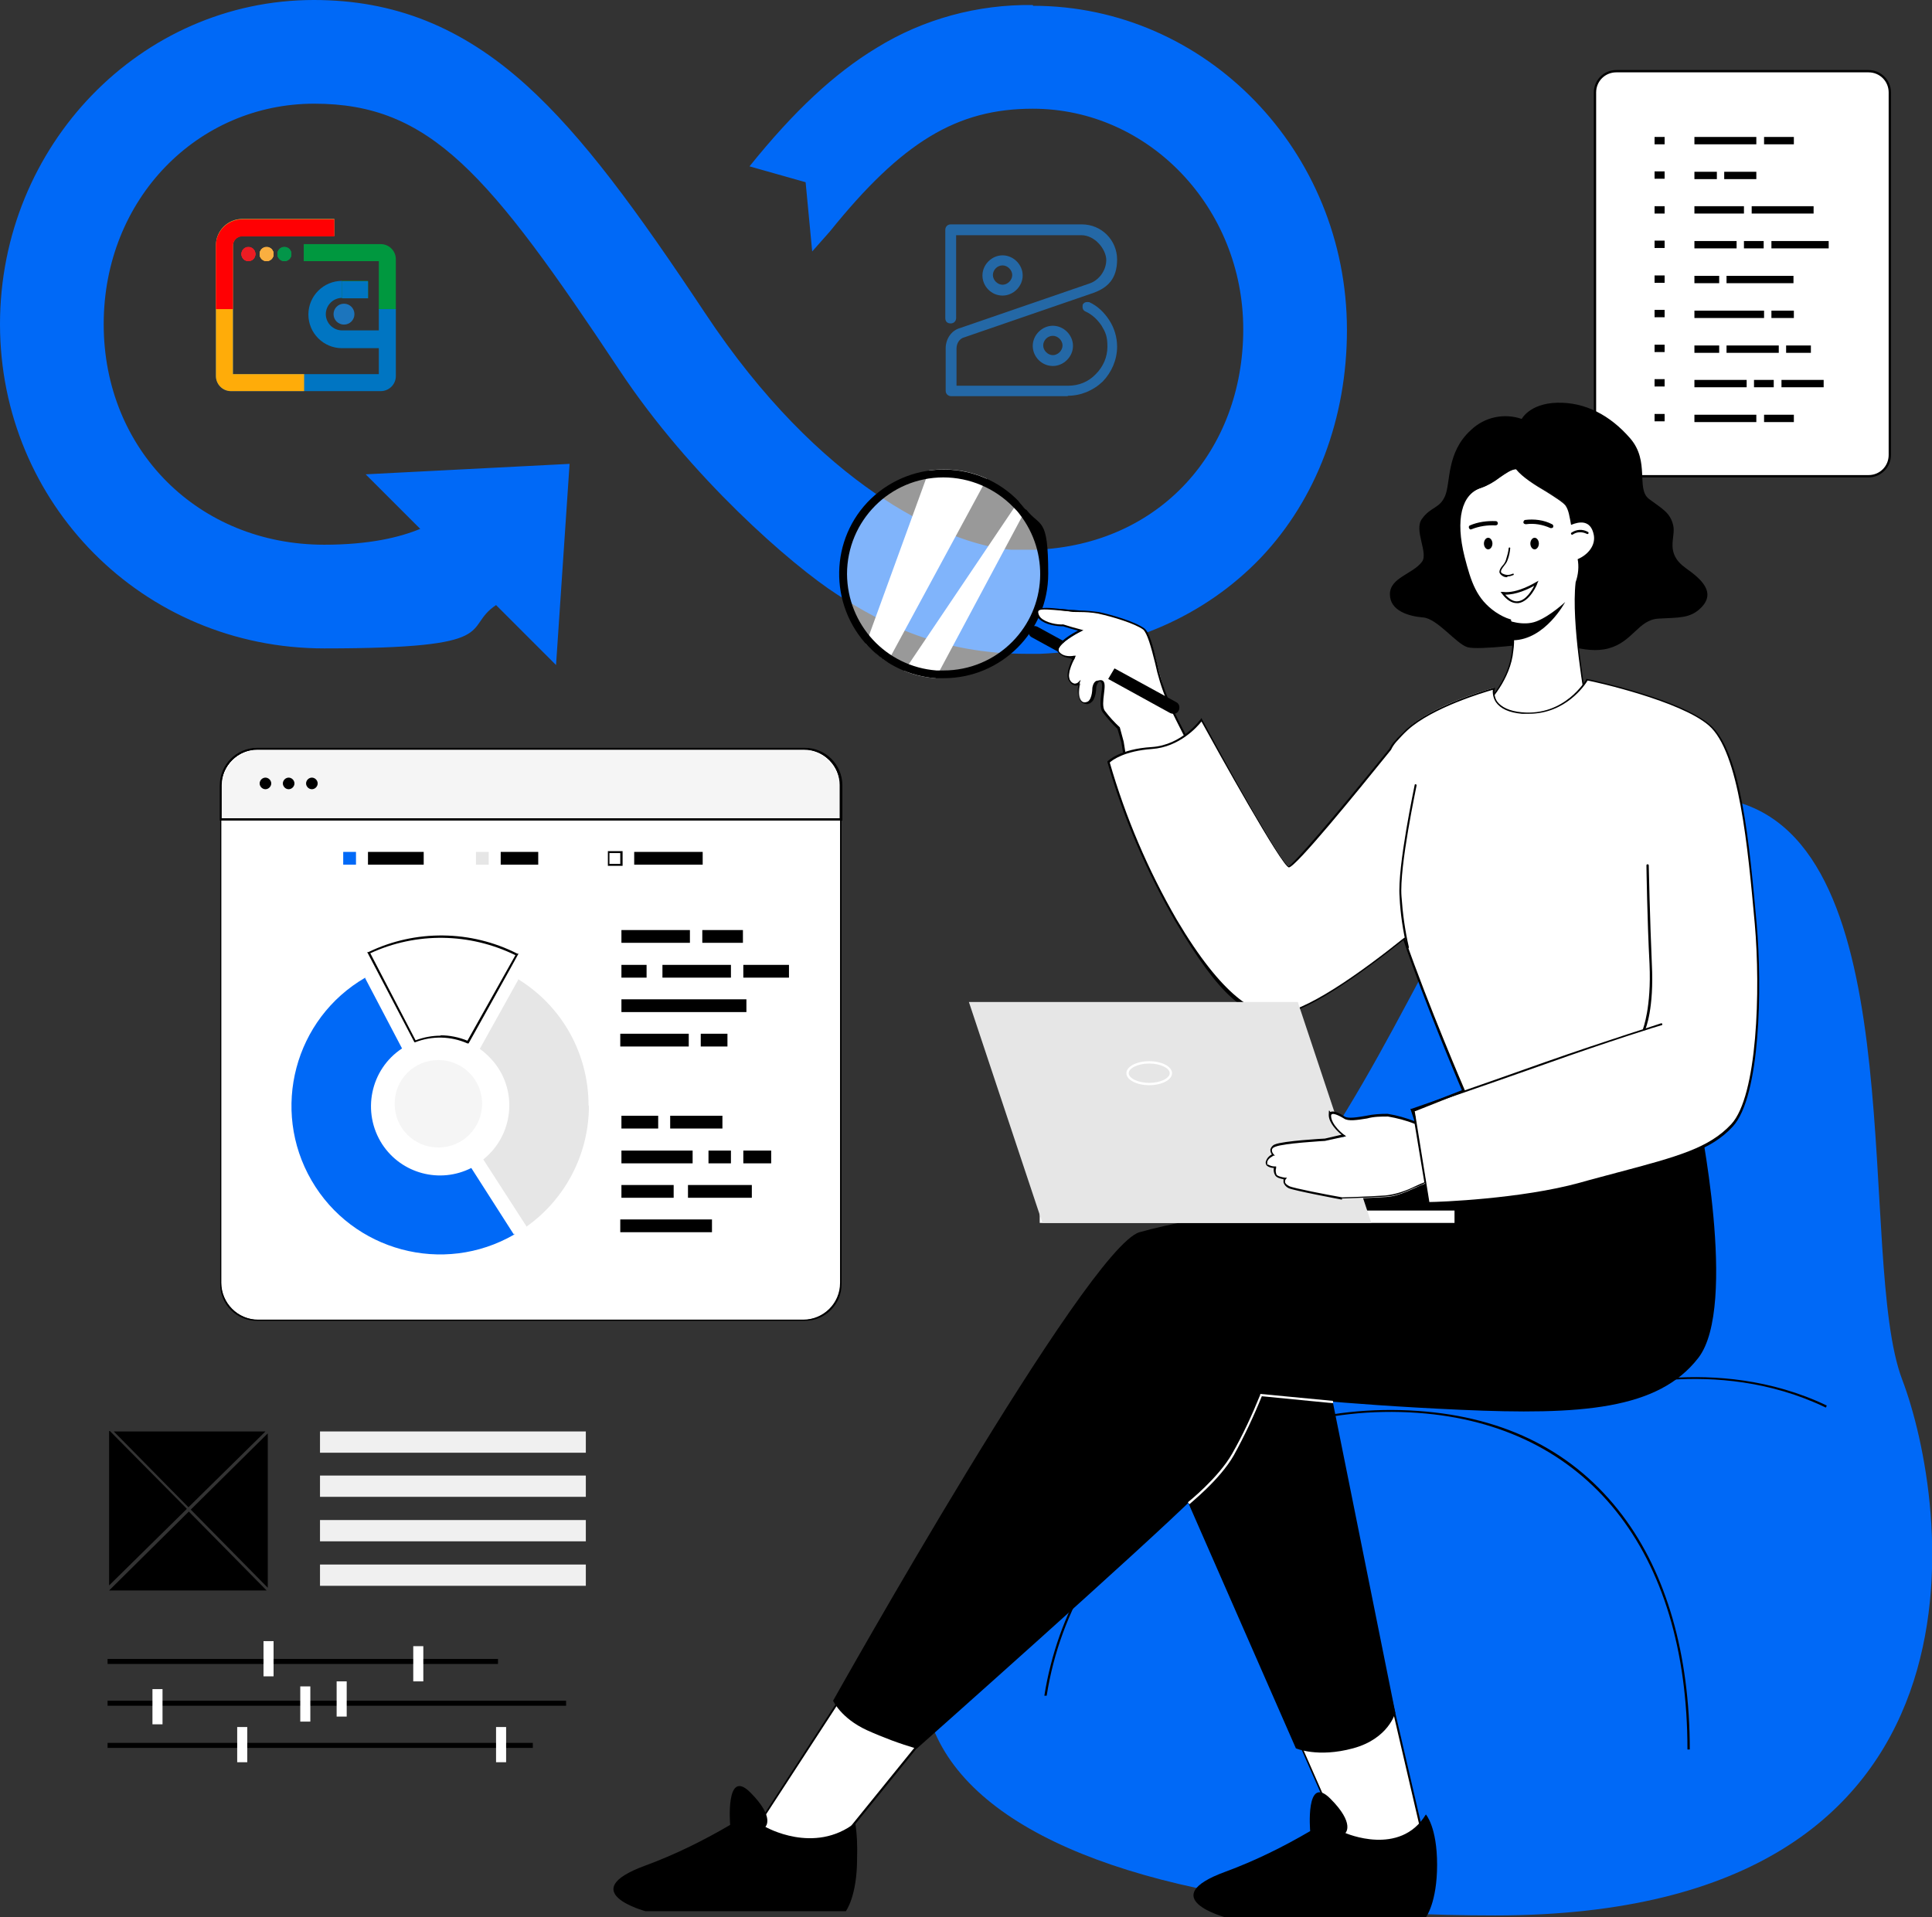<?xml version="1.0" encoding="UTF-8"?>
<svg id="Group_1006" xmlns="http://www.w3.org/2000/svg" xmlns:xlink="http://www.w3.org/1999/xlink" version="1.1" viewBox="0 0 499.3 495.5">
  <rect x="0" y="0" width="499.3" height="495.5" fill="#333333" stroke="none"/>
  <!-- Generator: Adobe Illustrator 29.0.0, SVG Export Plug-In . SVG Version: 2.1.0 Build 186)  -->
  <defs>
    <style>
      .st0 {
        fill: none;
      }

      .st1 {
        fill: #e6e6e6;
      }

      .st2 {
        fill: #1c75bd;
      }

      .st3 {
        fill: #00983f;
      }

      .st4 {
        clip-path: url(#clippath-1);
      }

      .st5 {
        clip-path: url(#clippath-3);
      }

      .st6 {
        clip-path: url(#clippath-2);
      }

      .st7 {
        fill: #ff0003;
      }

      .st8 {
        fill: #226eb3;
      }

      .st9 {
        fill: #fff;
      }

      .st10 {
        fill: #faaf40;
      }

      .st11 {
        fill: #f0f0f0;
      }

      .st12 {
        opacity: .9;
      }

      .st13 {
        opacity: .5;
      }

      .st14 {
        fill: #0069f7;
      }

      .st15 {
        fill: #ed1c23;
      }

      .st16 {
        fill: #f5f5f5;
      }

      .st17 {
        fill: #ffac09;
      }

      .st18 {
        fill: #039549;
      }

      .st19 {
        clip-path: url(#clippath);
      }

      .st20 {
        fill: #0075c2;
      }
    </style>
    <clipPath id="clippath">
      <rect class="st0" y="0" width="499.3" height="495.5"/>
    </clipPath>
    <clipPath id="clippath-1">
      <rect class="st0" y="0" width="499.3" height="495.5"/>
    </clipPath>
    <clipPath id="clippath-2">
      <rect class="st0" x="217.9" y="122.4" width="51.9" height="51.9"/>
    </clipPath>
    <clipPath id="clippath-3">
      <rect class="st0" x="55.8" y="56.6" width="46.6" height="44.6"/>
    </clipPath>
  </defs>
  <g class="st19">
    <g id="Group_1005">
      <g id="Group_1000">
        <g class="st4">
          <g id="Group_999">
            <path id="Path_1690" class="st9" d="M482.6,123.1h-64.6c-3.2,0-5.8-2.6-5.8-5.8V24.2c0-3.2,2.6-5.8,5.8-5.8h64.6c3.2,0,5.8,2.6,5.8,5.8v93.1c0,3.2-2.6,5.8-5.8,5.8"/>
            <path id="Path_1691" d="M482.9,123.4h-65.2c-3.2,0-5.8-2.6-5.8-5.8V23.9c0-3.2,2.6-5.8,5.8-5.8h65.2c3.2,0,5.8,2.6,5.8,5.8v93.7c0,3.2-2.6,5.8-5.8,5.8M417.7,18.7c-2.9,0-5.2,2.3-5.2,5.2v93.7c0,2.9,2.3,5.2,5.2,5.2h65.2c2.9,0,5.2-2.3,5.2-5.2V23.9c0-2.9-2.3-5.2-5.2-5.2h-65.2Z"/>
            <rect id="Rectangle_797" x="437.9" y="35.4" width="16" height="1.9"/>
            <rect id="Rectangle_798" x="455.9" y="35.4" width="7.7" height="1.9"/>
            <rect id="Rectangle_799" x="437.9" y="44.4" width="5.8" height="1.9"/>
            <rect id="Rectangle_800" x="445.6" y="44.4" width="8.3" height="1.9"/>
            <rect id="Rectangle_801" x="437.9" y="53.3" width="12.8" height="1.9"/>
            <rect id="Rectangle_802" x="452.7" y="53.3" width="16" height="1.9"/>
            <rect id="Rectangle_803" x="437.9" y="62.3" width="10.9" height="1.9"/>
            <rect id="Rectangle_804" x="457.8" y="62.3" width="14.8" height="1.9"/>
            <rect id="Rectangle_805" x="450.7" y="62.3" width="5.1" height="1.9"/>
            <rect id="Rectangle_806" x="437.9" y="71.3" width="6.4" height="1.9"/>
            <rect id="Rectangle_807" x="446.2" y="71.3" width="17.3" height="1.9"/>
            <rect id="Rectangle_808" x="437.9" y="80.3" width="18" height="1.9"/>
            <rect id="Rectangle_809" x="457.8" y="80.3" width="5.8" height="1.9"/>
            <rect id="Rectangle_810" x="437.9" y="89.3" width="6.4" height="1.9"/>
            <rect id="Rectangle_811" x="461.6" y="89.3" width="6.4" height="1.9"/>
            <rect id="Rectangle_812" x="446.2" y="89.3" width="13.5" height="1.9"/>
            <rect id="Rectangle_813" x="437.9" y="98.2" width="13.5" height="1.9"/>
            <rect id="Rectangle_814" x="460.4" y="98.2" width="10.9" height="1.9"/>
            <rect id="Rectangle_815" x="453.3" y="98.2" width="5.1" height="1.9"/>
            <rect id="Rectangle_816" x="437.9" y="107.2" width="16" height="1.9"/>
            <rect id="Rectangle_817" x="455.9" y="107.2" width="7.7" height="1.9"/>
            <rect id="Rectangle_818" x="427.6" y="107" width="2.6" height="1.9"/>
            <rect id="Rectangle_819" x="427.6" y="98" width="2.6" height="1.9"/>
            <rect id="Rectangle_820" x="427.6" y="89.1" width="2.6" height="1.9"/>
            <rect id="Rectangle_821" x="427.6" y="80.1" width="2.6" height="1.9"/>
            <rect id="Rectangle_822" x="427.6" y="71.2" width="2.6" height="1.9"/>
            <rect id="Rectangle_823" x="427.6" y="62.2" width="2.6" height="1.9"/>
            <rect id="Rectangle_824" x="427.6" y="53.3" width="2.6" height="1.9"/>
            <rect id="Rectangle_825" x="427.6" y="44.3" width="2.6" height="1.9"/>
            <rect id="Rectangle_826" x="427.6" y="35.4" width="2.6" height="1.9"/>
            <path id="Path_1692" class="st14" d="M266.9,1.3c-14.2-.2-28.3,3.6-40.4,11.1-10.9,6.6-21.3,16.3-32.8,30.6l14.5,4.1,1.7,17.9,4.6-5.2c18.6-23.1,32.8-31.7,52.4-31.7,30,0,54.4,25.6,54.4,57s-21.5,55.7-53.6,57h-6.3c-7-.5-17.8-3.7-30.6-11.6l-4.5-2.9c-13.7-9.4-29.2-24.2-44.1-46.7-17.6-26.5-31.5-45.6-46.2-58.9C119.4,7,101.9,0,81.1,0,36.4,0,0,37.6,0,83.8s36.8,83.8,83.8,83.8,35.4-5.2,44.4-11.2l15.5,15.5,3.5-52-52.7,2.7,14.1,14.1c-5.3,2.2-13.2,4.1-24.8,4.1-32.5,0-57-24.5-57-57s24.4-57,54.4-57,45.1,18,78.9,68.9c18.3,27.6,44.5,50.4,56.3,58s26.7,15.3,48.9,15.3,2.3,0,3.5,0c22.5-.9,42.7-9.8,57.1-24.9,14.3-15.1,22.2-36,22.2-58.8,0-46.2-36.4-83.8-81.1-83.8"/>
            <path id="Path_1693" class="st14" d="M449.6,207.5c45.3,13.8,30.2,118.1,42,149.1s28.5,138.5-105.2,138.5-202.5-50.3-95.1-141c94.2-79.5,72.2-172.9,158.3-146.6"/>
            <path id="Path_1694" d="M436.7,452.2h-.6c0-51.4-26-83.9-69.7-87-47.6-3.4-88.8,28-95.9,73.1h-.6c3.4-21.4,14.6-40.8,31.6-54.2,17.8-14.2,40.9-21.1,65-19.4,22.8,1.6,40.5,10.7,52.8,27,11.4,15.1,17.4,36,17.4,60.6"/>
            <path id="Path_1695" d="M471.8,363.8c-28.7-13.8-58.2-4-58.5-3.9l-.2-.5c.3,0,30.1-9.9,59,3.9l-.2.5h0Z"/>
            <path id="Path_1696" d="M393.3,108.3c-4.6-1.6-9.7-.5-13.2,2.9-6.3,5.7-5.2,13.5-6.6,16.9-1.4,3.4-3.7,2.8-6,6-2.2,2.9,1.7,8.8,0,11.1-2.4,3.2-8.3,4.1-8.3,8.4s4.9,5.7,8.6,6,8.6,6.9,11.5,7.7,16.3-.9,19.8-1.4,10.3,3.4,16.6,1.7,7.7-7.4,12.9-7.7,8.2,0,11-2.8c4-4,0-7.5-4-10.3-5.5-4-2.4-7.9-3.2-11.1s-2.7-4.1-6.2-6.7.3-9.7-4.9-15.7-11.7-9.4-18.9-9.2-9.2,4.3-9.2,4.3"/>
            <path id="Path_1697" class="st9" d="M407.4,150.5c.7-2,.9-4.1.5-6.2-2-8.9-1.7-11.7-3.1-13.7-1.6-2.2-10-5.7-12.9-9.4-2.3,0-5.9,3.9-9.2,4.9-4.9,1.5-7.2,7.5-4.5,18.1,1.7,6.6,3.1,11,8.1,14.4,1.2.9,2.6,1.5,4,2,.7,2.5,1,5.2.6,7.8-.8,8.3-7.6,14.5-7.6,14.5l14.4,11,12.4-11s-4-21.2-2.7-32.3"/>
            <path id="Path_1698" d="M397.8,194.1l-14.8-11.3.2-.2s6.8-6.2,7.5-14.3c.3-2.5.1-5.1-.5-7.5-1.4-.5-2.7-1.1-4-2-5.1-3.5-6.5-7.9-8.2-14.6-2.6-10-.9-16.7,4.6-18.4,1.6-.6,3.1-1.5,4.5-2.5,1.7-1.2,3.4-2.3,4.7-2.3h.2c1.6,2.1,4.8,4.1,7.7,5.9,2.4,1.4,4.4,2.7,5.2,3.7.9,1.2,1.1,2.7,1.6,5.6.3,1.9.8,4.6,1.6,8.2.4,2.1.3,4.3-.5,6.3-1.3,10.9,2.7,32,2.7,32.2h0c0,.1-12.6,11.4-12.6,11.4v-.2h0ZM383.8,182.8l14,10.7,12.1-10.8c-.3-1.9-3.9-21.7-2.7-32.2h0c.7-2,.9-4.1.5-6.1-.8-3.7-1.3-6.3-1.6-8.3-.5-2.8-.7-4.2-1.5-5.4-.7-.9-2.8-2.2-5-3.6-2.9-1.7-6.1-3.7-7.8-5.8-1.2,0-2.7,1.1-4.3,2.2-1.4,1.1-3,2-4.7,2.6-5.1,1.6-6.7,8.2-4.3,17.8,1.7,6.6,3.1,10.9,8,14.3,1.2.8,2.5,1.5,3.9,1.9h.1v.2c.8,2.5,1,5.2.6,7.9-.7,7.5-6.3,13.3-7.5,14.5"/>
            <path id="Path_1699" class="st9" d="M402.9,137.5s7.7-6,9,.8c1,5.5-8.4,9.5-10.4,4.5s1.5-5.2,1.5-5.2"/>
            <path id="Path_1700" d="M389.5,149.2c-.5,0-.9-.1-1.3-.4-.3-.2-.6-.5-.7-.9,0-.6.3-1.1.8-1.7.4-.4.7-.9.9-1.5.3-1,.6-2,.7-3,0-.1.1-.2.2-.2s.2.1.2.2c-.1,1.1-.3,2.1-.7,3.1-.2.6-.6,1.1-1,1.6s-.7,1-.7,1.3.2.5.5.6c.8.4,1.7.4,2.5,0h.3v.3c-.5.2-1,.4-1.6.4"/>
            <path id="Path_1701" d="M395.5,140.5c0,.8.5,1.5,1.1,1.5s1.1-.7,1.1-1.5-.5-1.5-1.1-1.5-1.1.7-1.1,1.5"/>
            <path id="Path_1702" d="M383.5,140.5c0,.8.5,1.5,1.1,1.5s1.1-.7,1.1-1.5-.5-1.5-1.1-1.5-1.1.7-1.1,1.5"/>
            <path id="Path_1703" class="st9" d="M397.1,150.7s-4.9,3.1-8.7,2.6c5.1,6.4,8.7-2.6,8.7-2.6"/>
            <path id="Path_1704" d="M392,155.9c-1.3,0-2.6-.8-3.8-2.4l-.4-.5h.6c3.7.5,8.5-2.5,8.5-2.5l.7-.4-.3.7c0,.2-1.9,4.7-4.9,5.1h-.4M389,153.7c1.2,1.3,2.3,1.9,3.4,1.7,2-.3,3.5-2.8,4.1-4-1.4.8-4.7,2.4-7.6,2.3"/>
            <path id="Path_1705" d="M400.9,136.5h-.2c-2-.9-4.2-1.3-6.3-1-.3,0-.6-.1-.7-.4,0-.3.1-.6.4-.7,2.4-.3,4.9,0,7,1.1.3.1.4.5.3.7,0,.2-.3.3-.5.3"/>
            <path id="Path_1706" d="M380.2,136.9c-.3,0-.6-.3-.6-.6s.1-.4.3-.5c2.1-.9,4.4-1.2,6.7-1.1.3,0,.5.3.5.6s-.3.5-.6.5h0c-2.1-.1-4.2.2-6.2,1h-.2"/>
            <path id="Path_1707" d="M406.3,138.2c-.2,0-.3-.1-.3-.3,0,0,0-.2.1-.2,1.3-.9,2.9-1,4.3-.2.1,0,.2.2.1.4,0,.1-.2.2-.4.1h0c-1.2-.6-2.6-.6-3.7.2h-.2"/>
            <path id="Path_1708" d="M389.3,160.2s4.2,1.8,7.8.4,7.4-5,7.4-5c0,0-5.1,9.7-13.4,9.9s-1.8-5.4-1.8-5.4"/>
            <path id="Path_1709" class="st9" d="M306.8,384.6l41.4,94.2h20.5l-22.5-96.9-39.3,2.7h-.1Z"/>
            <path id="Path_1710" d="M369,479.1h-20.9v-.2l-41.6-94.6,39.9-2.8v.2l22.6,97.2v.2h0ZM348.4,478.6h20l-22.4-96.4-38.8,2.7,41.2,93.7h0Z"/>
            <path id="Path_1711" d="M368.5,469s2.9,3.2,2.9,13-2.9,13.6-2.9,13.6h-51.8s-18.6-5,0-11.8c7.6-2.8,14.9-6.4,21.9-10.5,0,0-1.3-14.9,5.2-8.4s3.9,8.9,3.9,8.9c0,0,14.1,6.2,20.8-4.8"/>
            <path id="Path_1712" class="st9" d="M240.4,403.3l-47.1,72.5,24.2-.3,59.9-73.8-37,1.6h0Z"/>
            <path id="Path_1713" d="M192.9,476l47.4-73h.1l37.6-1.7-.4.4-59.9,73.9h-.1l-24.7.3h0ZM240.6,403.5l-46.8,71.9,23.6-.3,59.4-73.3-36.3,1.6h0Z"/>
            <path id="Path_1714" d="M221,471c.5,3.1.6,6.2.5,9.4,0,9.8-2.9,13.6-2.9,13.6h-51.8s-18.6-5,0-11.8c7.6-2.8,14.9-6.4,21.9-10.5,0,0-1.3-14.9,5.2-8.4s3.9,8.9,3.9,8.9c0,0,12.6,7.3,23.3-1.1"/>
            <path id="Path_1715" d="M303.1,184.5c-.3,0-.5,0-.7-.2l-35.8-19.6c-.7-.4-1-1.3-.6-2.1.4-.7,1.3-1,2.1-.6h0l35.8,19.6c.7.4,1,1.3.6,2.1-.3.5-.8.8-1.4.8"/>
            <g id="Group_998" class="st13">
              <g id="Group_997">
                <g class="st6">
                  <g id="Group_996">
                    <path id="Path_1716" class="st9" d="M243.8,174.3h-2c-13.5-1-24-12.3-24-25.9s11.6-26,25.9-26h0c7,0,13.8,2.9,18.7,7.9.6.6,1.2,1.3,1.8,2,8.9,11.3,6.9,27.6-4.4,36.5-4.6,3.6-10.2,5.5-16,5.5"/>
                  </g>
                </g>
              </g>
            </g>
            <path id="Path_1717" class="st9" d="M265.1,131.7l-23.3,43.6c-2.8-.2-5.5-.8-8.1-1.9l29.5-43.8c.6.7,1.3,1.4,1.8,2.1"/>
            <path id="Path_1718" class="st9" d="M255,123.8l-25.6,47.3c-2.1-1.3-3.9-2.9-5.6-4.7l16.3-44.8c5.1-.7,10.2,0,14.9,2.1"/>
            <path id="Path_1719" d="M265.1,131.7c-.6-.7-1.2-1.4-1.8-2.1-10.3-10.7-27.4-11-38.2-.7-10.7,10.3-11,27.4-.7,38.2,4.6,4.8,10.8,7.7,17.4,8.2h2.1c14.9,0,27-12.1,27-27s-2-11.9-5.7-16.6M261.7,165.8c-4.7,4.8-11.1,7.5-17.8,7.5h-1.9c-13-1-23-11.8-23.1-24.9,0-13.8,11.1-25,24.9-25h0c6.8,0,13.3,2.8,18,7.6.6.6,1.2,1.2,1.7,1.9,7.7,9.9,7,23.9-1.8,32.9"/>
            <path id="Path_1720" class="st9" d="M306.3,194.6h2.7c-.7-1.2-1.4-2.3-2.1-3.4-1.4-2.8-3.4-6.6-5-10.2-2.7-6.1-3.9-16.8-6.2-18.4s-7.8-3.3-11.6-4.1c-1.7-.4-5.3-.4-7.8-.6-3.6-.3-8.1-1.1-8.1.4,0,2.6,4.4,3.6,6.8,3.5,1.5.5,3,.9,4.5,1.3,0,0-7.1,3.6-5.8,5.5s4.2,1.3,4.2,1.3c0,0-2.5,4.2-1.3,6.1,1.3,1.9,2.6.6,2.6.6,0,0-1.3,4.5,1.3,5.2s2.6-3.9,2.6-3.9c0,0,.3-2.3,1.6-1.6s-.8,5.8.5,7.7c1.2,1.6,2.5,3,3.9,4.4l1,3.6c.3,2.3.8,5.3,1.4,8.2.3-.1.5-.3.8-.4.6-.3,1.2-.7,1.8-1,3.6-1.7,7.4-3,11.2-3.9.3,0,.5-.1.8-.2h.2"/>
            <path id="Path_1721" d="M291.2,200.5v-.4c-.6-3.1-1.1-6.2-1.4-8.2l-1-3.5c-1.4-1.3-2.7-2.8-3.9-4.4-.7-1.1-.5-3-.3-4.7.2-1.3.4-2.7-.1-3-.2-.1-.4-.1-.5,0-.4.2-.7,1.1-.7,1.5,0,0,0,2.8-1.3,3.8-.5.4-1.1.5-1.6.3-.6-.1-1.1-.5-1.4-1-.5-1.2-.6-2.6-.3-3.8-.2.1-.5.1-.8.1-.7-.1-1.3-.6-1.6-1.2-1.1-1.6.4-4.8,1-6-1.5.3-3-.3-3.9-1.5-.2-.3-.3-.7-.2-1,.4-1.7,4-3.8,5.4-4.5-.8-.2-2.3-.6-3.8-1.1-1.7,0-4.6-.4-6.1-1.8-.6-.5-.9-1.2-.9-1.9s0-.5.3-.6c.8-.7,3.3-.5,6.1-.2.7,0,1.3.1,2,.2.9,0,1.9.1,2.9.2,1.6,0,3.3.2,4.9.4,3.2.7,9.2,2.4,11.7,4.2,1.3.9,2.3,4.6,3.3,8.9.7,3.3,1.7,6.5,3,9.6,1.5,3.3,3.3,6.8,4.7,9.5l.3.6c.7,1.2,1.4,2.3,2.1,3.4l.3.4h-3.1c-.3,0-.5,0-.8.2h-.2c-3.8.9-7.5,2.2-11,3.9-.6.3-1.2.6-1.8,1h-.2c-.2.2-.4.3-.6.4l-.3.2h-.2ZM284.3,175.8c.2,0,.4,0,.6.1.8.4.6,1.8.4,3.5-.2,1.6-.4,3.4.2,4.3,1.2,1.6,2.5,3,3.9,4.3h0l1,3.7c.3,2,.8,4.9,1.3,7.9l.3-.2h.2c.6-.4,1.2-.8,1.8-1.1,3.5-1.7,7.3-3,11.1-3.9h.2c.3-.1.5-.2.8-.2h2.2c-.6-1-1.2-1.9-1.8-3l-.3-.6c-1.4-2.8-3.2-6.2-4.7-9.6-1.3-3.1-2.3-6.4-3-9.7-1-4-2-7.7-3.1-8.6-2.1-1.5-7.5-3.2-11.6-4.1-1.6-.3-3.2-.4-4.8-.4s-2,0-2.9-.2c-.6,0-1.3-.1-2-.2-2.4-.2-5.1-.5-5.7,0,0,0-.1.2-.1.3,0,.6.3,1.2.7,1.6,1.4,1.3,4.2,1.8,5.8,1.7h0c1.5.5,3,.9,4.5,1.3l.7.2-.6.3c-1.5.7-5.4,3-5.8,4.5v.6c1.2,1.8,3.9,1.2,3.9,1.2h.6c0-.1-.3.4-.3.4,0,0-2.4,4.1-1.3,5.9.3.5.7.8,1.2.9.3,0,.7-.1.9-.3l.7-.7-.3.9s-.7,2.7,0,4.1c.2.4.6.7,1,.8s.8,0,1.2-.2c1.1-.8,1.1-3.4,1.1-3.4,0-.2.2-1.5,1-1.9.1,0,.3-.1.5-.1"/>
            <path id="Path_1722" d="M438.9,287.8s10.4,49.8,0,63.2-30.2,14.8-61.5,13.4-51.5-3.9-51.5-3.9c-3.6,9.8-9.3,18.7-16.8,26-12.6,12.6-72.2,65.5-72.2,65.5-4.4-1.3-8.7-2.9-12.9-4.8-6.7-3.1-8.7-7.6-8.7-7.6,0,0,65.7-117.2,79.2-121.1s54-10.1,67.4-13.7c8.1-2.2,16-5.5,23.2-9.8l53.7-7.3h0Z"/>
            <path id="Path_1723" d="M343.5,357.7l17.1,85s-1.7,6.7-10.9,9.2-14.8,0-14.8,0l-33-75.3,17.3-25.2,24.3,6.2h0Z"/>
            <rect id="Rectangle_828" class="st9" x="268.7" y="312.9" width="107.2" height="3.2"/>
            <path id="Path_1724" class="st9" d="M453.7,238.8c-2-21.8-4.2-44.8-12-51.5s-31.6-11.7-31.6-11.7c0,0-5.4,9.6-16.9,8.5-8.7-.8-7.1-6.3-7.1-6.3,0,0-15.3,4-22.5,10.6-1.1,1-2.1,2-3,3.1-.5.6-1,1.3-1.4,2-5.5,6.9-24.5,30.3-26.2,30.3s-22.5-37.9-22.5-37.9c0,0-4.8,6.7-12.9,7.3s-11.2,3.6-11.2,3.6c4.1,14.3,9.9,28,17.3,40.8,12,20.4,20.6,24.5,25.6,24.5,7.6,0,22.8-11.1,33.5-19.6,6,17.4,15.3,39.4,15.3,39.4l-12.9,5,3.9,24.1s22.9-.6,39.2-5c22.4-6.2,32.4-7.8,39.2-15.1s7.8-33.9,6.2-52"/>
            <path id="Path_1725" d="M369,311.3v-.2l-4-24.3,12.8-5c-1-2.4-9.6-22.6-15.1-38.8-11.2,8.9-25.9,19.5-33.3,19.5s-13.8-4.3-25.8-24.6c-7.4-12.9-13.3-26.6-17.4-40.9h0v-.2c.1-.1,3.2-3.2,11.4-3.7,7.9-.5,12.6-7.1,12.7-7.2l.2-.3.2.4c8.1,15,20.8,37.4,22.3,37.8,1.1-.2,11.3-12,26-30.2.4-.7.8-1.4,1.4-2,.9-1.1,2-2.1,3-3.1,7.1-6.5,22.4-10.6,22.6-10.7h.4c0-.1-.1.3-.1.3-.2,1.1,0,2.3.6,3.2,1.1,1.5,3.2,2.5,6.3,2.8,11.2,1.1,16.6-8.3,16.7-8.4v-.2h.3c1,.2,23.9,5.1,31.7,11.8,8.1,6.9,10.2,30.7,12.1,51.7,1.4,16,1,44.4-6.2,52.2-5.7,6.2-13.7,8.3-29.7,12.6-2.9.8-6.1,1.6-9.6,2.6-16.1,4.4-39,5-39.2,5h-.3ZM365.6,287.1l3.8,23.6c2.4,0,23.7-.8,38.9-5,3.5-1,6.7-1.8,9.6-2.6,15.9-4.2,23.8-6.4,29.5-12.5,6.8-7.3,7.6-34.7,6.1-51.8-1.8-19.8-4-44.5-11.9-51.3-7.3-6.3-29.1-11.2-31.3-11.6-.7,1.2-5.7,8.6-15.2,8.6h-1.8c-3.3-.3-5.5-1.3-6.7-3-.6-.9-.9-2.1-.8-3.2-2.4.7-15.6,4.6-22,10.4-1.1,1-2,2-3,3.1-.5.6-1,1.3-1.3,2-9.2,11.4-24.7,30.4-26.4,30.4s-18.7-30.6-22.6-37.7c-1.1,1.4-5.7,6.6-12.8,7.1-7.1.5-10.3,2.9-10.9,3.5,4.1,14.2,9.9,27.8,17.3,40.6,11.9,20.1,20.3,24.4,25.4,24.4,7.4,0,22.2-10.6,33.3-19.6l.3-.2v.3c6,17.2,15.4,39.1,15.5,39.3v.2l-12.8,5.1h-.2Z"/>
            <path id="Path_1726" class="st1" d="M354.4,316.1h-85l-19-57.1h85l19,57.1Z"/>
            <path id="Path_1727" class="st9" d="M368.4,305.9c-3.1,1.2-6.6,3.3-10.2,3.5-4.9.3-11.2.5-11.2.5,0,0-12.7-2.3-13.8-2.9-2-1-1-2.2-1-2.2,0,0-2.1-.2-2.4-1-.3-.6-.4-1.3-.3-1.9,0,0-2.2,0-2.1-1.2s1.8-1.9,1.8-1.9c-.6-.4-.7-1.3-.3-1.9.2-.3.5-.5.8-.5,2.1-.9,12.8-1.5,12.8-1.5l4.9-1.1c-.4-.3-3.7-2.9-3.6-5.3,0-1.3,2-.6,3.7.5s8-1,11.2-.6c2.4.4,4.8,1.1,7.1,2l2.5,15.5h.1Z"/>
            <path id="Path_1728" d="M346.9,310.1h0c-.5-.1-12.8-2.4-13.9-3-.6-.3-1.1-.8-1.3-1.5v-.8c-.7-.1-1.9-.4-2.2-1.1-.3-.5-.4-1.2-.3-1.8-.6,0-1.3-.2-1.8-.6-.2-.2-.3-.5-.3-.9.2-.9.8-1.6,1.6-2-.3-.4-.4-.8-.4-1.3.2-.6.6-1.1,1.2-1.3,2.1-.9,12.5-1.5,12.9-1.5l4.3-1c-1-.8-3.3-3-3.3-5.1s.2-.7.5-.8c.8-.4,2.4.4,3.6,1.2.9.6,3.3.2,5.6-.2,1.8-.4,3.7-.5,5.5-.5,2.5.4,4.9,1.1,7.2,2h.1v.2l2.6,15.7h-.2c-.8.4-1.6.8-2.5,1.1-2.4,1.1-5.1,2.3-7.8,2.4-4.8.3-11.1.5-11.2.5h0v.3h0ZM329.8,301.6v.3c-.2.6-.1,1.2.1,1.7.2.4,1.4.7,2.2.8h.5l-.3.4c-.2.2-.2.5-.2.7,0,.4.5.8,1.1,1.1.9.5,10.2,2.3,13.7,2.9.5,0,6.5-.2,11.2-.5,2.7-.3,5.3-1.2,7.7-2.4.8-.4,1.6-.7,2.3-1l-2.5-15.1c-2.2-.9-4.6-1.5-6.9-1.9-1.8,0-3.6,0-5.4.5-2.5.4-4.9.8-6,0-1.8-1.1-2.8-1.3-3.1-1.1,0,0-.2.1-.2.4,0,2.3,3.1,4.8,3.5,5l.4.3-5.5,1.2c-.1,0-10.7.6-12.8,1.5-.6.2-.9.5-.9.9s.2.8.5,1.1l.3.3h-.4c0,.1-1.6.7-1.6,1.8s0,.4.2.5c.5.3,1.1.5,1.7.5h.4,0Z"/>
            <path id="Path_1729" class="st9" d="M307.3,388.7l-.3-.4s7.8-6.2,11.4-12.5c2.8-4.9,5.2-10.1,7.3-15.3v-.2l18.8,1.8v.6l-18.4-1.8c-2.1,5.2-4.5,10.3-7.2,15.2-3.6,6.4-11.5,12.6-11.5,12.7"/>
            <path id="Path_1730" d="M365.6,289.2c-.1,0-.2,0-.3-.2l-.8-2.4h.3c.2-.1,15.5-5.3,34.3-12,16.8-5.9,30.1-10,30.2-10.1.1,0,.3,0,.3.2s0,.3-.2.3-13.4,4.1-30.2,10.1c-17.5,6.2-31.9,11.1-34,11.8l.6,1.8c0,.1,0,.3-.2.4h0"/>
            <path id="Path_1731" d="M424.9,266.3c-.2,0-.3-.1-.3-.3h0c0-.1,2.2-5.5,1.7-16.8-.6-11.3-.8-25.3-.8-25.5s.1-.3.3-.3h0c.2,0,.3.1.3.3s.3,14.1.8,25.5c.6,11.4-1.6,16.7-1.7,16.9,0,.1-.1.2-.3.2"/>
            <path id="Path_1732" d="M363.9,245.2c-.1,0-.2,0-.3-.2-1-4.3-1.7-8.8-1.9-13.2-.6-7.8,3.9-28.7,3.9-28.9s.2-.2.3-.2.2.2.2.3c0,.2-4.5,21-3.9,28.7.3,4.4.9,8.8,1.9,13.1,0,.1,0,.3-.2.3h0"/>
            <path id="Path_1733" d="M288,172.8l-1.6,2.7,16,8.8c.8.4,1.8.2,2.2-.6.4-.8.2-1.8-.6-2.2h0l-15.9-8.7h-.1Z"/>
            <path id="Path_1734" class="st9" d="M297,280.5c-3.3,0-5.9-1.4-5.9-3.1s2.6-3.1,5.9-3.1,5.9,1.4,5.9,3.1-2.6,3.1-5.9,3.1M297,274.9c-2.9,0-5.3,1.2-5.3,2.5s2.4,2.5,5.3,2.5,5.3-1.2,5.3-2.5-2.4-2.5-5.3-2.5"/>
            <path id="Path_1735" class="st9" d="M207.4,341.2H67c-5.5,0-9.9-4.4-9.9-9.9v-127.8c0-5.5,4.4-9.9,9.9-9.9h140.4c5.5,0,9.9,4.4,9.9,9.9v127.8c0,5.5-4.4,9.9-9.9,9.9"/>
            <path id="Path_1736" d="M208,341.4H66.4c-5.2,0-9.5-4.2-9.5-9.5h0v-129c0-5.2,4.2-9.5,9.5-9.5h141.6c5.2,0,9.5,4.2,9.5,9.5v129c0,5.2-4.2,9.5-9.5,9.5M66.7,341.1h140.9c5.2,0,9.5-4.2,9.5-9.5v-128.4c0-5.2-4.2-9.5-9.5-9.5H66.7c-5.2,0-9.5,4.2-9.5,9.5v128.4c0,5.2,4.2,9.5,9.5,9.5h0"/>
            <path id="Path_1737" class="st16" d="M217.3,211.8H57.1v-7.5c0-5.9,4.8-10.7,10.7-10.7h138.8c5.9,0,10.7,4.8,10.7,10.7h0v7.5Z"/>
            <path id="Path_1738" d="M217.6,212.1H56.8v-9.1c0-5.3,4.3-9.7,9.7-9.7h141.5c5.3,0,9.7,4.3,9.7,9.7h0v9.1h0ZM57.3,211.5h159.7v-8.6c0-5-4.1-9.1-9.1-9.1H66.4c-5,0-9.1,4.1-9.1,9.1,0,0,0,8.6,0,8.6Z"/>
            <path id="Path_1739" d="M70.1,202.5c0,.8-.7,1.5-1.5,1.5s-1.5-.7-1.5-1.5.7-1.5,1.5-1.5h0c.8,0,1.5.7,1.5,1.5"/>
            <path id="Path_1740" d="M76.1,202.5c0,.8-.7,1.5-1.5,1.5s-1.5-.7-1.5-1.5.7-1.5,1.5-1.5h0c.8,0,1.5.7,1.5,1.5"/>
            <path id="Path_1741" d="M82.1,202.5c0,.8-.7,1.5-1.5,1.5s-1.5-.7-1.5-1.5.7-1.5,1.5-1.5h0c.8,0,1.5.7,1.5,1.5"/>
            <path id="Path_1742" class="st9" d="M97.6,250.8l-2.4-4.6c12.2-5.7,26.3-5.5,38.3.6l-2.5,4.5h0v.3l-9.9,17.8c-4.4-1.9-9.3-1.9-13.7-.2l-9.4-18.1v-.2h0c0-.1-.3,0-.3,0h0Z"/>
            <path id="Path_1743" d="M121,269.7h-.2c-4.3-1.9-9.1-2-13.5-.3h-.2l-12.2-23.3h.3c12.2-5.9,26.5-5.7,38.5.4h.3c0,.1-12.9,23.2-12.9,23.2h-.1ZM113.8,267.6c2.4,0,4.8.5,7,1.4l12.4-22.1c-11.8-5.8-25.6-6-37.5-.5l11.7,22.5c2.1-.8,4.3-1.2,6.5-1.2"/>
            <path id="Path_1744" class="st14" d="M132.9,318.9v.2c-18.3,10.6-41.8,4.3-52.4-14s-4.4-41.8,13.9-52.4v.2l9.5,18.1c-8.2,5.4-10.5,16.5-5.1,24.8,5,7.6,14.9,10.2,23,6.1l11,17.2v-.2h.1Z"/>
            <path id="Path_1745" class="st1" d="M152.2,285.8c0,12.4-6,24.1-16.2,31.3v-.2l-11.1-17.2c7.7-6.2,9-17.4,2.8-25.1-1.1-1.3-2.3-2.5-3.7-3.5l9.9-17.8v-.2c11.4,7,18.2,19.3,18.2,32.6"/>
            <path id="Path_1746" class="st16" d="M124.6,285.3c0,6.2-5,11.3-11.3,11.3s-11.3-5-11.3-11.3,5-11.3,11.3-11.3h0c6.2,0,11.3,5,11.3,11.3"/>
            <rect id="Rectangle_829" class="st14" x="88.7" y="220.2" width="3.3" height="3.3"/>
            <rect id="Rectangle_830" class="st1" x="123" y="220.2" width="3.3" height="3.3"/>
            <path id="Path_1747" d="M160.9,223.8h-3.8v-3.8h3.8v3.8ZM157.5,223.3h2.8v-2.8h-2.8v2.8Z"/>
            <rect id="Rectangle_831" x="95.1" y="220.2" width="14.4" height="3.3"/>
            <rect id="Rectangle_832" x="129.4" y="220.2" width="9.7" height="3.3"/>
            <rect id="Rectangle_833" x="163.9" y="220.2" width="17.7" height="3.3"/>
            <rect id="Rectangle_834" x="160.6" y="240.4" width="17.7" height="3.3"/>
            <rect id="Rectangle_835" x="181.5" y="240.4" width="10.5" height="3.3"/>
            <rect id="Rectangle_836" x="171.2" y="249.4" width="17.7" height="3.3"/>
            <rect id="Rectangle_837" x="160.6" y="258.3" width="32.3" height="3.3"/>
            <rect id="Rectangle_838" x="160.6" y="249.4" width="6.5" height="3.3"/>
            <rect id="Rectangle_839" x="192.1" y="249.4" width="11.8" height="3.3"/>
            <rect id="Rectangle_840" x="160.3" y="267.2" width="17.7" height="3.3"/>
            <rect id="Rectangle_841" x="181.1" y="267.2" width="6.9" height="3.3"/>
            <rect id="Rectangle_842" x="160.6" y="288.4" width="9.5" height="3.3"/>
            <rect id="Rectangle_843" x="173.2" y="288.4" width="13.5" height="3.3"/>
            <rect id="Rectangle_844" x="183.1" y="297.4" width="5.8" height="3.3"/>
            <rect id="Rectangle_845" x="160.6" y="306.3" width="13.5" height="3.3"/>
            <rect id="Rectangle_846" x="177.8" y="306.3" width="16.5" height="3.3"/>
            <rect id="Rectangle_847" x="160.6" y="297.4" width="18.4" height="3.3"/>
            <rect id="Rectangle_848" x="192.1" y="297.4" width="7.2" height="3.3"/>
            <rect id="Rectangle_849" x="160.3" y="315.2" width="23.7" height="3.3"/>
            <path id="Path_1748" d="M48.2,390.1l-20,19.7v-39.9h.2l19.9,20.1h-.1Z"/>
            <path id="Path_1749" d="M68.8,411.1H28.2l20.6-20.4,20.1,20.4h0Z"/>
            <path id="Path_1750" d="M68.6,370l-19.9,19.6-19.3-19.6h39.2Z"/>
            <path id="Path_1751" d="M69.2,370.5v39.9l-19.9-20.2,19.9-19.7h0Z"/>
            <rect id="Rectangle_850" class="st11" x="82.7" y="370" width="68.7" height="5.5"/>
            <rect id="Rectangle_851" class="st11" x="82.7" y="381.4" width="68.7" height="5.5"/>
            <rect id="Rectangle_852" class="st11" x="82.7" y="392.9" width="68.7" height="5.5"/>
            <rect id="Rectangle_853" class="st11" x="82.7" y="404.4" width="68.7" height="5.5"/>
            <rect id="Rectangle_854" x="27.8" y="439.6" width="118.5" height="1.3"/>
            <rect id="Rectangle_855" x="27.8" y="428.8" width="100.9" height="1.3"/>
            <rect id="Rectangle_856" x="27.8" y="450.5" width="109.9" height="1.3"/>
            <rect id="Rectangle_857" class="st9" x="39.4" y="436.6" width="2.6" height="9.1"/>
            <rect id="Rectangle_858" class="st9" x="77.6" y="435.9" width="2.6" height="9.1"/>
            <rect id="Rectangle_859" class="st9" x="87" y="434.6" width="2.6" height="9.1"/>
            <rect id="Rectangle_860" class="st9" x="68.1" y="424.2" width="2.6" height="9.1"/>
            <rect id="Rectangle_861" class="st9" x="106.8" y="425.5" width="2.6" height="9.1"/>
            <rect id="Rectangle_862" class="st9" x="128.2" y="446.4" width="2.6" height="9.1"/>
            <rect id="Rectangle_863" class="st9" x="61.3" y="446.4" width="2.6" height="9.1"/>
          </g>
        </g>
      </g>
      <g id="Group_1002">
        <g class="st5">
          <g id="Group_1001">
            <path id="Path_1752" class="st2" d="M91.6,81.2c0,1.5-1.2,2.7-2.7,2.7s-2.7-1.2-2.7-2.7,1.2-2.7,2.7-2.7h0c1.5,0,2.7,1.2,2.7,2.7"/>
            <path id="Path_1753" class="st15" d="M66,65.6c0,1-.8,1.8-1.8,1.8s-1.8-.8-1.8-1.8.8-1.8,1.8-1.8h0c1,0,1.8.8,1.8,1.8"/>
            <path id="Path_1754" class="st10" d="M70.7,65.6c0,1-.8,1.8-1.8,1.8s-1.8-.8-1.8-1.8.8-1.8,1.8-1.8h0c1,0,1.8.8,1.8,1.8"/>
            <path id="Path_1755" class="st18" d="M75.3,65.6c0,1-.8,1.8-1.8,1.8s-1.8-.8-1.8-1.8.8-1.8,1.8-1.8h0c1,0,1.8.8,1.8,1.8"/>
            <path id="Path_1756" class="st3" d="M102.3,80.1h-4.4v-12.6h-19.4v-4.4h19.9c2.2,0,3.9,1.8,3.9,3.9v13.1Z"/>
            <path id="Path_1757" class="st15" d="M66,65.7c0,1-.8,1.8-1.8,1.8s-1.8-.8-1.8-1.8.8-1.8,1.8-1.8h0c1,0,1.8.8,1.8,1.8"/>
            <path id="Path_1758" class="st10" d="M70.7,65.7c0,1-.8,1.8-1.8,1.8s-1.8-.8-1.8-1.8.8-1.8,1.8-1.8h0c1,0,1.8.8,1.8,1.8"/>
            <path id="Path_1759" class="st18" d="M75.3,65.7c0,1-.8,1.8-1.8,1.8s-1.8-.8-1.8-1.8.8-1.8,1.8-1.8h0c1,0,1.8.8,1.8,1.8"/>
            <rect id="Rectangle_865" class="st3" x="88.4" y="72.6" width="6.7" height="4.4"/>
            <path id="Path_1760" class="st20" d="M98.4,101.1h-38.7c-2.2,0-3.9-1.8-3.9-3.9v-33.8c0-3.8,3.1-6.8,6.8-6.8h23.8v4.4h-23.8c-1.3,0-2.4,1.1-2.4,2.4v33.3h37.7v-16.8h4.4v17.3c0,2.2-1.8,3.9-3.9,3.9"/>
            <path id="Path_1761" class="st15" d="M66,65.7c0,1-.8,1.8-1.8,1.8s-1.8-.8-1.8-1.8.8-1.8,1.8-1.8h0c1,0,1.8.8,1.8,1.8"/>
            <path id="Path_1762" class="st10" d="M70.7,65.7c0,1-.8,1.8-1.8,1.8s-1.8-.8-1.8-1.8.8-1.8,1.8-1.8h0c1,0,1.8.8,1.8,1.8"/>
            <path id="Path_1763" class="st18" d="M75.3,65.7c0,1-.8,1.8-1.8,1.8s-1.8-.8-1.8-1.8.8-1.8,1.8-1.8h0c1,0,1.8.8,1.8,1.8"/>
            <rect id="Rectangle_866" class="st3" x="88.4" y="72.7" width="6.7" height="4.4"/>
            <path id="Path_1764" class="st17" d="M78.6,101.1h-18.9c-2.2,0-3.9-1.8-3.9-3.9v-33.8c0-3.8,3.1-6.8,6.8-6.8h23.8v4.4h-23.8c-1.3,0-2.4,1.1-2.4,2.4v33.3h18.4s0,4.4,0,4.4Z"/>
            <path id="Path_1765" class="st20" d="M99.9,90h-11.5c-4.8,0-8.7-3.9-8.7-8.7s3.9-8.7,8.7-8.7v4.4c-2.3,0-4.2,1.9-4.2,4.2s1.9,4.2,4.2,4.2h11.5v4.6Z"/>
            <path id="Path_1766" class="st15" d="M66,65.7c0,1-.8,1.8-1.8,1.8s-1.8-.8-1.8-1.8.8-1.8,1.8-1.8h0c1,0,1.8.8,1.8,1.8"/>
            <path id="Path_1767" class="st10" d="M70.7,65.7c0,1-.8,1.8-1.8,1.8s-1.8-.8-1.8-1.8.8-1.8,1.8-1.8h0c1,0,1.8.8,1.8,1.8"/>
            <path id="Path_1768" class="st18" d="M75.3,65.7c0,1-.8,1.8-1.8,1.8s-1.8-.8-1.8-1.8.8-1.8,1.8-1.8h0c1,0,1.8.8,1.8,1.8"/>
            <rect id="Rectangle_867" class="st20" x="88.4" y="72.7" width="6.7" height="4.4"/>
            <path id="Path_1769" class="st7" d="M60.2,79.9h-4.4v-16.4c0-3.8,3.1-6.8,6.8-6.8h23.8v4.4h-23.8c-1.3,0-2.4,1.1-2.4,2.4,0,0,0,16.4,0,16.4Z"/>
          </g>
        </g>
      </g>
    </g>
  </g>
  <g id="Layer_1-2">
    <g>
      <g class="st12">
        <path class="st8" d="M276,102.4h-30.2c-.7,0-1.4-.5-1.4-1.4v-11c0-2.4,1.5-4.6,3.7-5.2l33.4-11.5c2.5-.8,4.4-3.4,4.4-6.1s-2.9-6.4-6.4-6.4h-32.4v21.4c0,.7-.5,1.4-1.4,1.4s-1.4-.5-1.4-1.4v-22.8c0-.7.5-1.4,1.4-1.4h33.9c5.1,0,9.1,4.1,9.1,9.1s-2.5,7.3-6.1,8.6l-33.4,11.5c-1.2.3-2,1.5-2,2.9v9.6h28.9c2.7,0,5.2-1,7.1-3,1.9-1.9,3-4.4,3-7.1s-.5-3.7-1.5-5.4c-1-1.5-2.4-2.9-4.2-3.7-.7-.3-.8-1-.7-1.7.3-.7,1-.8,1.7-.7,2.2,1,3.9,2.7,5.2,4.7s2,4.4,2,6.8c0,3.4-1.4,6.6-3.7,9-2.5,2.4-5.7,3.7-9.1,3.7Z"/>
      </g>
      <g class="st12">
        <path class="st8" d="M259.1,76.4c-2.9,0-5.2-2.4-5.2-5.2s2.4-5.2,5.2-5.2,5.2,2.4,5.2,5.2-2.4,5.2-5.2,5.2ZM259.1,68.6c-1.4,0-2.5,1.2-2.5,2.5s1.2,2.5,2.5,2.5,2.5-1.2,2.5-2.5-1.2-2.5-2.5-2.5Z"/>
      </g>
      <g class="st12">
        <path class="st8" d="M272.1,94.6c-2.9,0-5.2-2.4-5.2-5.2s2.4-5.2,5.2-5.2,5.2,2.4,5.2,5.2-2.4,5.2-5.2,5.2ZM272.1,86.8c-1.4,0-2.5,1.2-2.5,2.5s1.2,2.5,2.5,2.5,2.5-1.2,2.5-2.5-1.2-2.5-2.5-2.5Z"/>
      </g>
    </g>
  </g>
</svg>